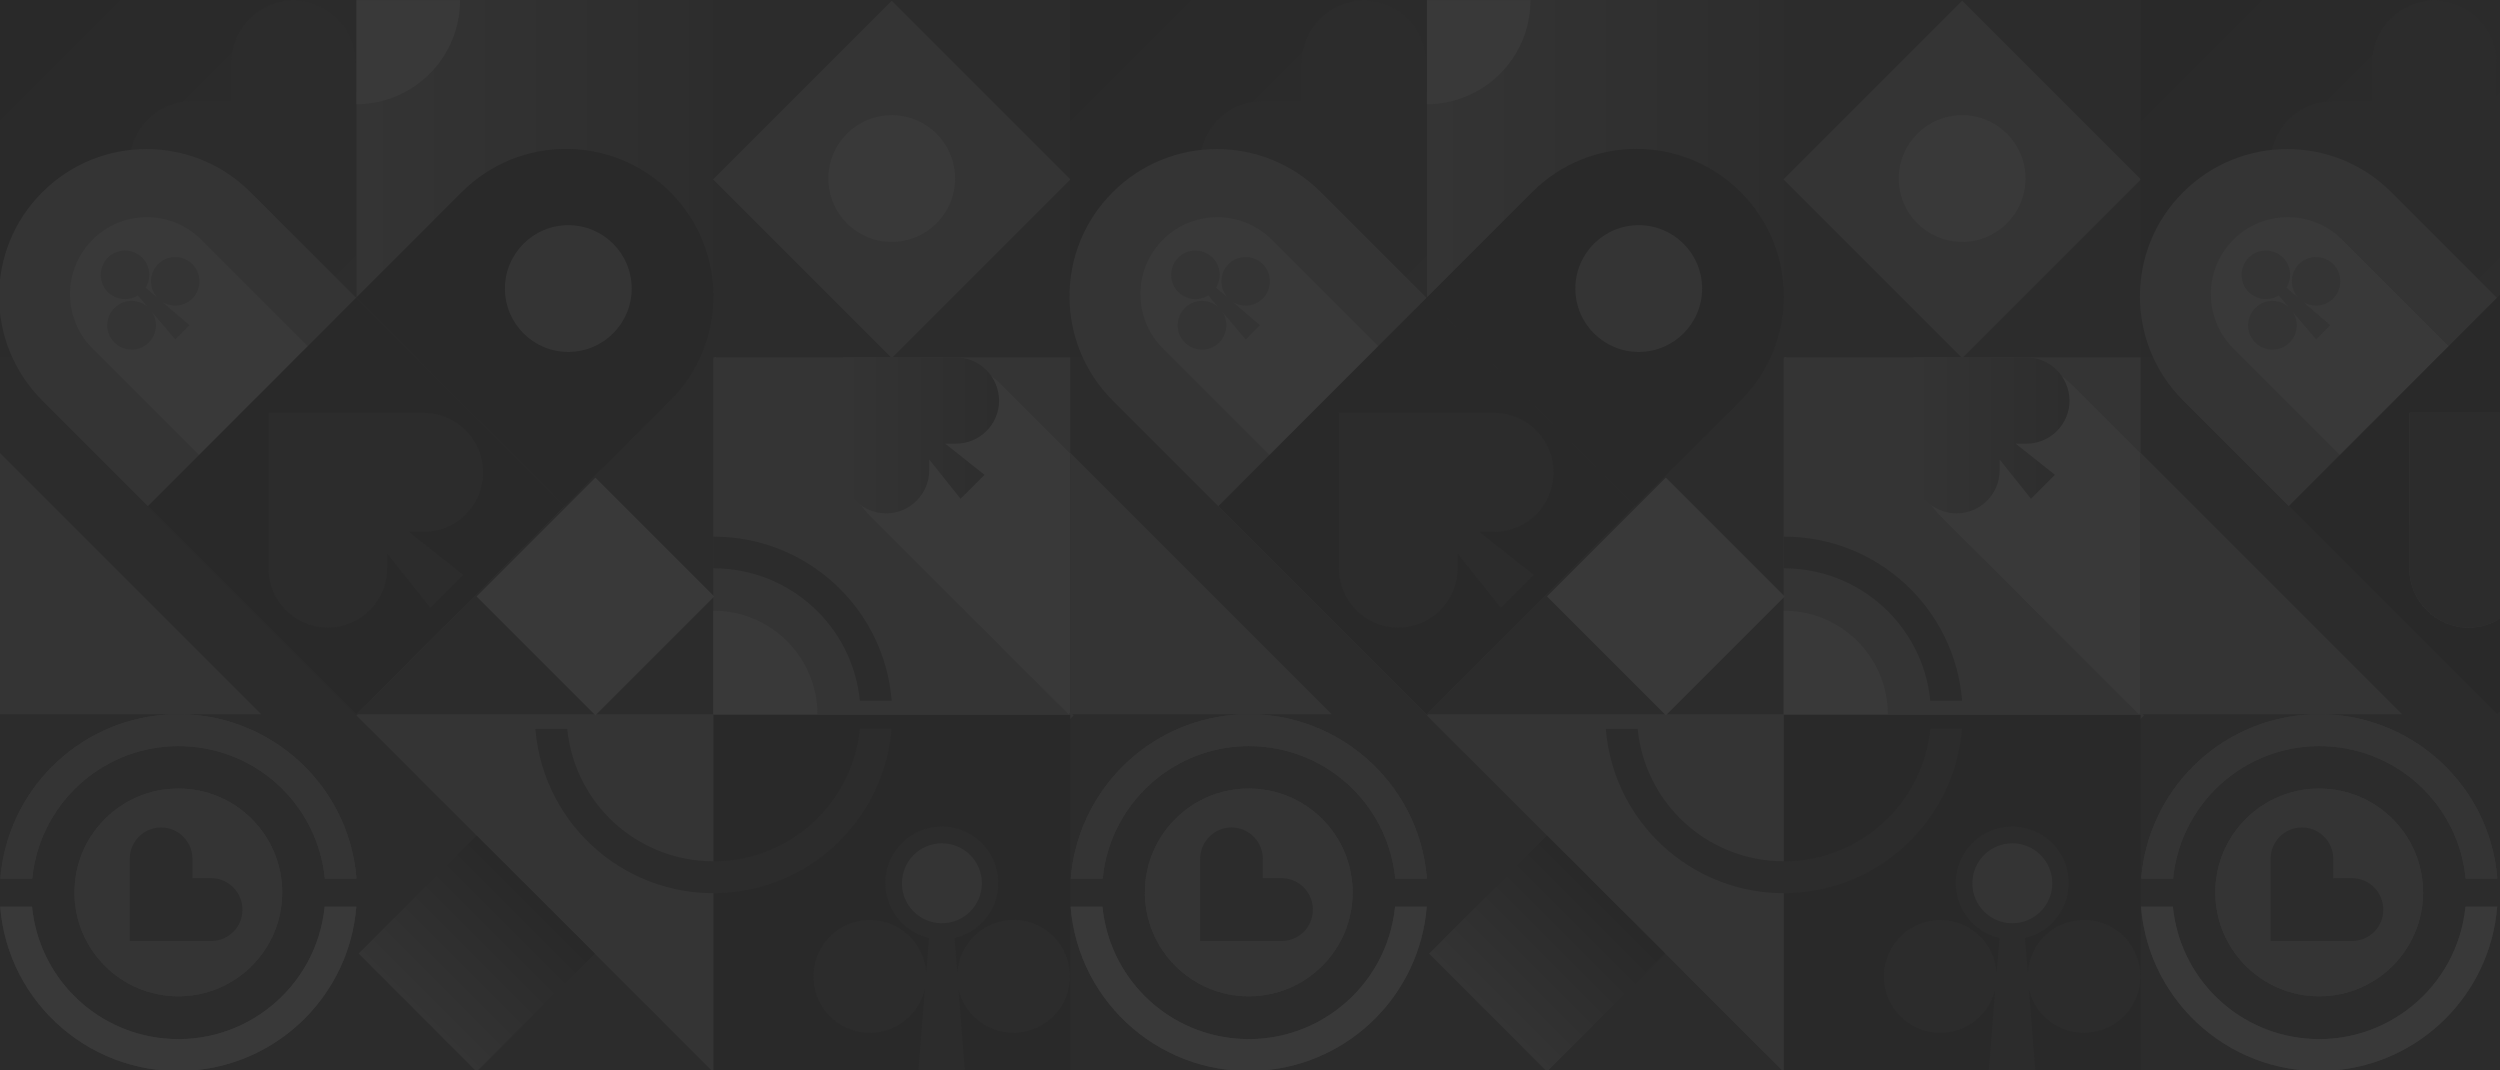 <svg version="1.1" id="Layer_1" xmlns="http://www.w3.org/2000/svg" xmlns:xlink="http://www.w3.org/1999/xlink" x="0" y="0" viewBox="0 0 1420 608" xml:space="preserve"><style>.st1{fill:#2c2c2c}.st2{fill:#343434}.st4{fill:#292929}.st6{fill:#393939}</style><defs><path id="SVGID_1_" d="M-1-1h1422v610H-1z"/></defs><clipPath id="SVGID_2_"><use xlink:href="#SVGID_1_" overflow="visible"/></clipPath><g clip-path="url(#SVGID_2_)"><path class="st1" d="M-1-1h1422v610H-1z"/><path class="st2" d="M406.2 202.7l203.6 203.7L406.2 610 202.5 406.4z"/><linearGradient id="SVGID_3_" gradientUnits="userSpaceOnUse" x1="-133238.5" y1="100357.07" x2="-133052.516" y2="100543.063" gradientTransform="translate(133249.64 -100345.734)"><stop offset="0" stop-color="#292929"/><stop offset="1" stop-color="#2d2d2d"/></linearGradient><path fill="url(#SVGID_3_)" d="M-.2 0h202.7v202.7H-.2z"/><path class="st1" d="M202 35.7v92.5h-92.5c-19.5.3-35.6-15.2-35.9-34.8-.3-19.5 15.2-35.6 34.8-35.9h23V35.7c0-19.5 15.8-35.3 35.3-35.3C186.2.4 202 16.2 202 35.7z"/><path class="st4" d="M405.2 406h202.7v202.7H405.2z"/><linearGradient id="SVGID_4_" gradientUnits="userSpaceOnUse" x1="-133047.141" y1="100447.086" x2="-132844.438" y2="100447.086" gradientTransform="translate(133249.64 -100345.734)"><stop offset="0" stop-color="#343434"/><stop offset="1" stop-color="#2d2d2d"/></linearGradient><path d="M405.2 174V0H202.5v202.7h181.3c6.3-10 13.1-20.2 21.4-28.7z" fill="url(#SVGID_4_)"/><path class="st1" d="M202.5 203h202.7v202.7H202.5z"/><path class="st2" d="M405.2 203h202.7v202.7H405.2z"/><path class="st2" d="M506.5.4L608 101.9 506.5 203.4 405 101.9z"/><path class="st6" d="M338.2 271.3l67.5 67.5-67.5 67.5-67.5-67.5z"/><linearGradient id="SVGID_5_" gradientUnits="userSpaceOnUse" x1="-133013.234" y1="100921.68" x2="-132947.344" y2="100855.789" gradientTransform="translate(133249.64 -100345.734)"><stop offset="0" stop-color="#343434"/><stop offset="1" stop-color="#292929"/></linearGradient><path fill="url(#SVGID_5_)" d="M270.7 474.6l67.1 67-67.1 67.1-67-67.1z"/><path class="st2" d="M184.4 515c-4.6 45.9-45.5 79.4-91.4 74.8-39.6-3.9-70.9-35.2-74.8-74.8H.1c4.5 55.9 53.5 97.5 109.3 93 49.6-4 89-43.4 93-93h-18zm18.1-16c-4.5-55.9-53.5-97.5-109.3-93-49.6 4-89 43.4-93 93h18.1c4.6-45.9 45.5-79.4 91.4-74.8 39.6 3.9 70.9 35.2 74.8 74.8h18z"/><circle class="st2" cx="101.3" cy="506.9" r="59"/><path class="st6" d="M184.4 515c-4.6 45.9-45.5 79.4-91.4 74.8-39.6-3.9-70.9-35.2-74.8-74.8H.1c4.5 55.9 53.5 97.5 109.3 93 49.6-4 89-43.4 93-93h-18z"/><path class="st2" d="M202.5 499c-4.5-55.9-53.5-97.5-109.3-93-49.6 4-89 43.4-93 93h18.1c4.6-45.9 45.5-79.4 91.4-74.8 39.6 3.9 70.9 35.2 74.8 74.8h18z"/><circle class="st2" cx="101.3" cy="506.9" r="59"/><circle class="st6" cx="506.5" cy="101.4" r="36"/><path class="st1" d="M488.4 414c-4.6 45.9-45.5 79.4-91.4 74.8-39.6-3.9-70.9-35.2-74.8-74.8h-18.1c4.5 55.9 53.5 97.5 109.3 93 49.6-4 89-43.4 93-93h-18zm-83.1-109.2h-.2v18h.2c42.9 0 78.9 32.5 83.1 75.2h18.1c-4.3-52.7-48.3-93.2-101.2-93.2z"/><path class="st6" d="M464.3 405.7h-59.2v-58.8h.2c32.6 0 58.9 26.3 59 58.8zM202.5 59.2V.1h58.8v.1c0 32.5-26.3 58.9-58.8 59z"/><path class="st2" d="M320.7 287.5L202.3 405.8 24 227.5c-32.7-32.7-32.7-85.7 0-118.3 32.7-32.7 85.7-32.7 118.3 0l178.4 178.3z"/><path class="st6" d="M53 198.4c-17.3-16.8-17.7-44.5-.9-61.8 16.8-17.3 44.5-17.7 61.8-.9l.9.9 150 150-61.8 61.8-150-150z"/><path class="st4" d="M380.7 227.5c32.7-32.7 32.7-85.7 0-118.4s-85.7-32.7-118.4 0l-60 60 118.4 118.3 60-59.9z"/><path class="st4" d="M202.3 169.1L84 287.5l118.3 118.3 118.4-118.3z"/><path class="st6" d="M607.8 257.5l-38.7-38.7c-20.6-20.6-54-20.6-74.6 0-20.6 20.6-20.6 54 0 74.6l112.4 112.3.9-.9V257.5z"/><circle class="st2" cx="322.8" cy="163.9" r="36"/><path class="st2" d="M148.4 405.7L-.2 257.1v148.6z"/><path class="st1" d="M120.4 534.5H73.7v-46.7c0-9.8 8-17.8 17.8-17.8s17.8 8 17.8 17.8v11h11c9.8.2 17.6 8.4 17.4 18.2-.1 9.6-7.8 17.2-17.3 17.5zm120.4-300h-88.3v88.3c0 18.6 15.1 33.7 33.7 33.7s33.7-15.1 33.7-33.7v-8.4l24.5 30.8 18.7-18.7-30.8-24.4h8.4c18.6 0 33.7-15.1 33.7-33.7.1-18.7-15-33.8-33.6-33.9zm335 288c-16.9 0-30.9 13.1-32 30l-1.6-19.7c17.3-4 28-21.2 24-38.5s-21.2-28-38.5-24-28 21.2-24 38.5c2.8 11.9 12.1 21.3 24 24l-1.6 19.7c-1.2-17.7-16.4-31-34.1-29.9-17.7 1.2-31 16.4-29.9 34.1s16.4 31 34.1 29.9c14.1-.9 26-11.1 29.1-24.9l-3.7 47h26.5l-3.7-47c3.9 17.3 21.1 28.1 38.4 24.1 17.3-3.9 28.1-21.1 24.1-38.4-3.2-14.5-16.2-24.9-31.1-24.9z"/><circle class="st2" cx="535" cy="501.7" r="22.7"/><linearGradient id="SVGID_6_" gradientUnits="userSpaceOnUse" x1="-52767.191" y1="20419.43" x2="-52678.621" y2="20419.43" gradientTransform="translate(53245.992 -20172.129)"><stop offset="0" stop-color="#343434"/><stop offset="1" stop-color="#2d2d2d"/></linearGradient><path d="M542.9 203h-64.1v64.1c0 13.5 11 24.5 24.5 24.5s24.5-11 24.5-24.5V261l17.8 22.3 13.6-13.6-22.3-17.7h6.1c13.5 0 24.5-11 24.5-24.5-.2-13.6-11.1-24.5-24.6-24.5z" fill="url(#SVGID_6_)"/><path class="st2" d="M89.8 150c-5.1 5.1-5.4 13.4-.6 18.9l-6.5-5.5c4-6.5 2.1-15-4.4-19s-15-2.1-19 4.4-2.1 15 4.4 19c4.5 2.8 10.2 2.8 14.6 0l5.5 6.5c-5.8-5-14.5-4.4-19.5 1.4s-4.4 14.5 1.4 19.5 14.5 4.4 19.5-1.4c4-4.6 4.5-11.3 1.2-16.5l13.2 15.5 8-8.1-15.4-13.2c6.5 4 15 2.1 19-4.4s2.1-15-4.4-19c-5.4-3.4-12.5-2.6-17 1.9zm924.4 52.7l203.6 203.7L1014.2 610 810.5 406.4z"/><linearGradient id="SVGID_7_" gradientUnits="userSpaceOnUse" x1="-132630.5" y1="100357.07" x2="-132444.516" y2="100543.063" gradientTransform="translate(133249.64 -100345.734)"><stop offset="0" stop-color="#292929"/><stop offset="1" stop-color="#2d2d2d"/></linearGradient><path fill="url(#SVGID_7_)" d="M607.8 0h202.7v202.7H607.8z"/><path class="st1" d="M810 35.7v92.5h-92.5c-19.5.3-35.6-15.2-35.9-34.8-.3-19.5 15.2-35.6 34.8-35.9h23V35.7c0-19.5 15.8-35.3 35.3-35.3C794.2.4 810 16.2 810 35.7z"/><path class="st4" d="M1013.2 406h202.7v202.7h-202.7z"/><linearGradient id="SVGID_8_" gradientUnits="userSpaceOnUse" x1="-132439.141" y1="100447.086" x2="-132236.438" y2="100447.086" gradientTransform="translate(133249.64 -100345.734)"><stop offset="0" stop-color="#343434"/><stop offset="1" stop-color="#2d2d2d"/></linearGradient><path d="M1013.2 174V0H810.5v202.7h181.3c6.3-10 13.1-20.2 21.4-28.7z" fill="url(#SVGID_8_)"/><path class="st1" d="M810.5 203h202.7v202.7H810.5z"/><path class="st2" d="M1013.2 203h202.7v202.7h-202.7z"/><path class="st2" d="M1114.5.4L1216 101.9l-101.5 101.5L1013 101.9z"/><path class="st6" d="M946.2 271.3l67.5 67.5-67.5 67.5-67.5-67.5z"/><linearGradient id="SVGID_9_" gradientUnits="userSpaceOnUse" x1="-132405.234" y1="100921.68" x2="-132339.344" y2="100855.789" gradientTransform="translate(133249.64 -100345.734)"><stop offset="0" stop-color="#343434"/><stop offset="1" stop-color="#292929"/></linearGradient><path fill="url(#SVGID_9_)" d="M878.7 474.6l67.1 67-67.1 67.1-67-67.1z"/><path class="st2" d="M792.4 515c-4.6 45.9-45.5 79.4-91.4 74.8-39.6-3.9-70.9-35.2-74.8-74.8h-18.1c4.5 55.9 53.5 97.5 109.3 93 49.6-4 89-43.4 93-93h-18zm18.1-16c-4.5-55.9-53.5-97.5-109.3-93-49.6 4-89 43.4-93 93h18.1c4.6-45.9 45.5-79.4 91.4-74.8 39.6 3.9 70.9 35.2 74.8 74.8h18z"/><circle class="st2" cx="709.3" cy="506.9" r="59"/><path class="st6" d="M792.4 515c-4.6 45.9-45.5 79.4-91.4 74.8-39.6-3.9-70.9-35.2-74.8-74.8h-18.1c4.5 55.9 53.5 97.5 109.3 93 49.6-4 89-43.4 93-93h-18z"/><path class="st2" d="M810.5 499c-4.5-55.9-53.5-97.5-109.3-93-49.6 4-89 43.4-93 93h18.1c4.6-45.9 45.5-79.4 91.4-74.8 39.6 3.9 70.9 35.2 74.8 74.8h18z"/><circle class="st2" cx="709.3" cy="506.9" r="59"/><circle class="st6" cx="1114.5" cy="101.4" r="36"/><path class="st1" d="M1096.4 414c-4.6 45.9-45.5 79.4-91.4 74.8-39.6-3.9-70.9-35.2-74.8-74.8h-18.1c4.5 55.9 53.5 97.5 109.3 93 49.6-4 89-43.4 93-93h-18zm-83.1-109.2h-.2v18h.2c42.9 0 78.9 32.5 83.1 75.2h18.1c-4.3-52.7-48.3-93.2-101.2-93.2z"/><path class="st6" d="M1072.3 405.7h-59.2v-58.8h.2c32.6 0 58.9 26.3 59 58.8zM810.5 59.2V.1h58.8v.1c0 32.5-26.3 58.9-58.8 59z"/><path class="st2" d="M928.7 287.5L810.3 405.8 632 227.5c-32.7-32.7-32.7-85.7 0-118.3 32.7-32.7 85.7-32.7 118.3 0l178.4 178.3z"/><path class="st6" d="M661 198.4c-17.3-16.8-17.7-44.5-.9-61.8 16.8-17.3 44.5-17.7 61.8-.9l.9.9 150 150-61.8 61.8-150-150z"/><path class="st4" d="M988.7 227.5c32.7-32.7 32.7-85.7 0-118.4s-85.7-32.7-118.4 0l-60 60 118.4 118.3 60-59.9zm-178.4-58.4L692 287.5l118.3 118.3 118.4-118.3z"/><path class="st6" d="M1215.8 257.5l-38.7-38.7c-20.6-20.6-54-20.6-74.6 0-20.6 20.6-20.6 54 0 74.6l112.4 112.3.9-.9V257.5z"/><circle class="st2" cx="930.8" cy="163.9" r="36"/><path class="st2" d="M756.4 405.7L607.8 257.1v148.6z"/><path class="st1" d="M728.4 534.5h-46.7v-46.7c0-9.8 8-17.8 17.8-17.8s17.8 8 17.8 17.8v11h11c9.8.2 17.6 8.4 17.4 18.2-.1 9.6-7.8 17.2-17.3 17.5zm120.4-300h-88.3v88.3c0 18.6 15.1 33.7 33.7 33.7s33.7-15.1 33.7-33.7v-8.4l24.5 30.8 18.7-18.7-30.8-24.4h8.4c18.6 0 33.7-15.1 33.7-33.7.1-18.7-15-33.8-33.6-33.9zm335 288c-16.9 0-30.9 13.1-32 30l-1.6-19.7c17.3-4 28-21.2 24-38.5s-21.2-28-38.5-24-28 21.2-24 38.5c2.8 11.9 12.1 21.3 24 24l-1.6 19.7c-1.2-17.7-16.4-31-34.1-29.9-17.7 1.2-31 16.4-29.9 34.1s16.4 31 34.1 29.9c14.1-.9 26-11.1 29.1-24.9l-3.7 47h26.5l-3.7-47c3.9 17.3 21.1 28.1 38.4 24.1 17.3-3.9 28.1-21.1 24.1-38.4-3.2-14.5-16.2-24.9-31.1-24.9z"/><circle class="st2" cx="1143" cy="501.7" r="22.7"/><linearGradient id="SVGID_10_" gradientUnits="userSpaceOnUse" x1="-52159.191" y1="20419.43" x2="-52070.621" y2="20419.43" gradientTransform="translate(53245.992 -20172.129)"><stop offset="0" stop-color="#343434"/><stop offset="1" stop-color="#2d2d2d"/></linearGradient><path d="M1150.9 203h-64.1v64.1c0 13.5 11 24.5 24.5 24.5s24.5-11 24.5-24.5V261l17.8 22.3 13.6-13.6-22.3-17.7h6.1c13.5 0 24.5-11 24.5-24.5-.2-13.6-11.1-24.5-24.6-24.5z" fill="url(#SVGID_10_)"/><path class="st2" d="M697.8 150c-5.1 5.1-5.4 13.4-.6 18.9l-6.5-5.5c4-6.5 2.1-15-4.4-19s-15-2.1-19 4.4-2.1 15 4.4 19c4.5 2.8 10.2 2.8 14.6 0l5.5 6.5c-5.8-5-14.5-4.4-19.5 1.4s-4.4 14.5 1.4 19.5 14.5 4.4 19.5-1.4c4-4.6 4.5-11.3 1.2-16.5l13.2 15.5 8-8.1-15.4-13.2c6.5 4 15 2.1 19-4.4s2.1-15-4.4-19c-5.4-3.4-12.5-2.6-17 1.9z"/><linearGradient id="SVGID_11_" gradientUnits="userSpaceOnUse" x1="-132021.797" y1="100356.516" x2="-131834.672" y2="100543.656" gradientTransform="translate(133249.64 -100345.734)"><stop offset="0" stop-color="#292929"/><stop offset="1" stop-color="#2d2d2d"/></linearGradient><path fill="url(#SVGID_11_)" d="M1215.8 0H1421v202.7h-205.2z"/><path class="st1" d="M1418 35.7v92.5h-92.5c-19.5.3-35.6-15.2-35.9-34.8-.3-19.5 15.2-35.6 34.8-35.9h23V35.7c0-19.5 15.8-35.3 35.3-35.3 19.5 0 35.3 15.8 35.3 35.3z"/><path class="st2" d="M1400.4 515c-4.6 45.9-45.5 79.4-91.4 74.8-39.6-3.9-70.9-35.2-74.8-74.8h-18.1c4.5 55.9 53.5 97.5 109.3 93 49.6-4 89-43.4 93-93h-18zm18.1-16c-4.5-55.9-53.5-97.5-109.3-93-49.6 4-89 43.4-93 93h18.1c4.6-45.9 45.5-79.4 91.4-74.8 39.6 3.9 70.9 35.2 74.8 74.8h18z"/><circle class="st2" cx="1317.3" cy="506.9" r="59"/><path class="st6" d="M1400.4 515c-4.6 45.9-45.5 79.4-91.4 74.8-39.6-3.9-70.9-35.2-74.8-74.8h-18.1c4.5 55.9 53.5 97.5 109.3 93 49.6-4 89-43.4 93-93h-18z"/><path class="st2" d="M1418.5 499c-4.5-55.9-53.5-97.5-109.3-93-49.6 4-89 43.4-93 93h18.1c4.6-45.9 45.5-79.4 91.4-74.8 39.6 3.9 70.9 35.2 74.8 74.8h18z"/><circle class="st2" cx="1317.3" cy="506.9" r="59"/><path class="st2" d="M1420 170.9l-1.7 234.9L1240 227.5c-32.7-32.7-32.7-85.7 0-118.3 32.7-32.7 85.7-32.7 118.3 0l61.7 61.7z"/><path class="st6" d="M1269 198.4c-17.3-16.8-17.7-44.5-.9-61.8 16.8-17.3 44.5-17.7 61.8-.9l.9.9 89.2 89.2-1 122.6-150-150z"/><path class="st2" d="M1364.4 405.7l-148.6-148.6v148.6z"/><path class="st1" d="M1336.4 534.5h-46.7v-46.7c0-9.8 8-17.8 17.8-17.8s17.8 8 17.8 17.8v11h11c9.8.2 17.6 8.4 17.4 18.2-.1 9.6-7.8 17.2-17.3 17.5z"/><path class="st4" d="M1402.2 356.5c-18.6 0-33.7-15.1-33.7-33.7v-88.3h51.5v-67.1l-120 120.1 118.3 118.3 1.7-1.7v-52.7c-5.2 3.2-11.3 5.1-17.8 5.1z"/><path class="st1" d="M1368.5 322.8c0 18.6 15.1 33.7 33.7 33.7 6.5 0 12.6-1.9 17.8-5.1V234.5h-51.5v88.3z"/><path class="st2" d="M1305.8 150c-5.1 5.1-5.4 13.4-.6 18.9l-6.5-5.5c4-6.5 2.1-15-4.4-19s-15-2.1-19 4.4-2.1 15 4.4 19c4.5 2.8 10.2 2.8 14.6 0l5.5 6.5c-5.8-5-14.5-4.4-19.5 1.4s-4.4 14.5 1.4 19.5c5.8 5 14.5 4.4 19.5-1.4 4-4.6 4.5-11.3 1.2-16.5l13.2 15.5 8-8.1-15.4-13.2c6.5 4 15 2.1 19-4.4s2.1-15-4.4-19c-5.4-3.4-12.5-2.6-17 1.9z"/></g></svg>